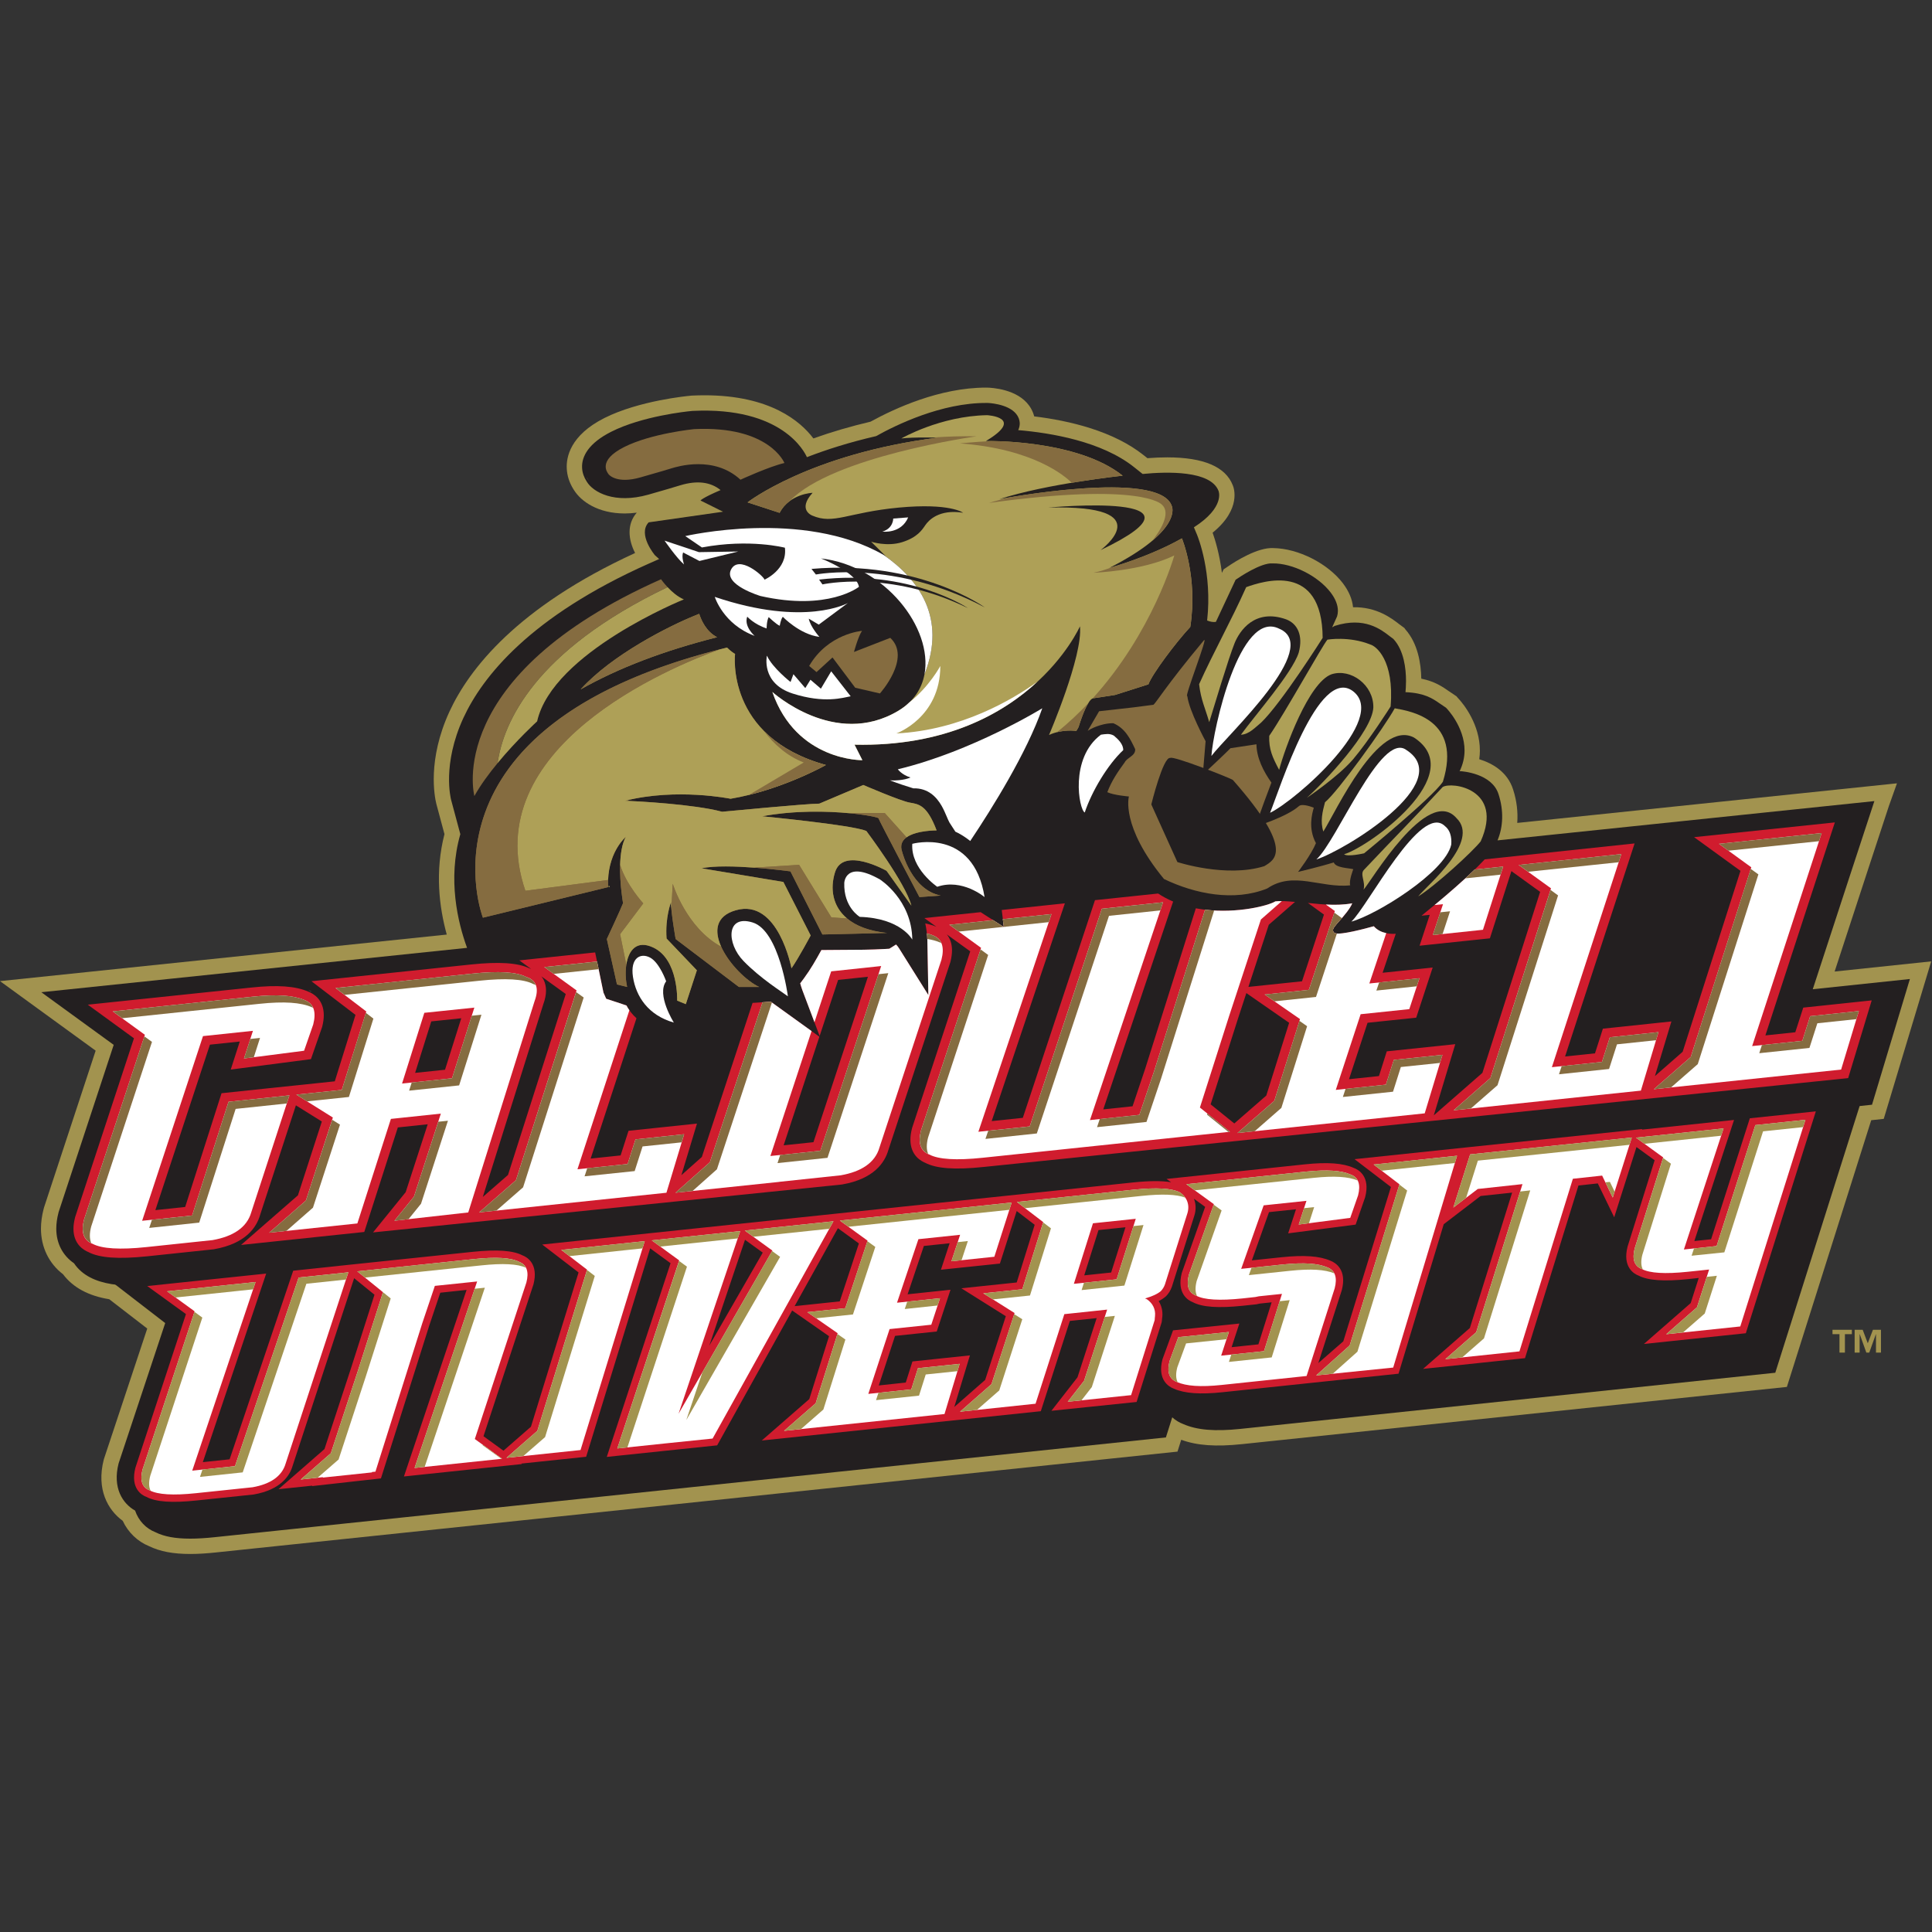 <svg xmlns="http://www.w3.org/2000/svg" xmlns:xlink="http://www.w3.org/1999/xlink" width="200px" height="200px" viewBox="0 0 200 200"><rect x="0" y="0" width="200" height="200" fill="#333333" stroke="none"/><title>caldwell</title><desc>Created with Sketch.</desc><g id="caldwell" stroke="none" stroke-width="1" fill="none" fill-rule="evenodd"><g id="caldwell_BGL" transform="translate(0, 0)"><g id="caldwell" transform="translate(0, 40)"><g id="g10" transform="translate(100, 60.45) scale(-1, 1) rotate(-180) translate(-100, -60.45) translate(0, 0.033)" fill-rule="nonzero"><g id="g12"><path d="M189.92,60.294 C191.868,66.263 195.42,77.086 195.53,77.408 L196.373,79.778 L157.064,75.678 C157.151,76.808 157.01,77.984 156.64,79.128 C156.048,81.003 154.437,81.87 153.131,82.273 C153.175,82.572 153.197,82.873 153.197,83.175 C153.197,85.825 151.57,87.941 150.905,88.63 L150.773,88.788 L150.006,89.303 C149.336,89.772 148.544,90.324 147.132,90.613 C147.102,92.189 146.776,94.254 145.489,95.706 L145.383,95.855 L144.856,96.244 C144.045,96.875 142.496,98.058 140.066,98.006 C139.986,98.838 139.634,99.669 139.022,100.48 C137.456,102.54 134.401,104.098 131.801,104.129 C130.208,104.213 127.941,102.802 127.032,102.171 L126.665,101.926 L126.493,101.56 C126.242,103.539 125.781,105.018 125.53,105.723 C128.559,108.184 127.715,110.409 127.621,110.619 C126.881,112.545 124.597,113.521 120.833,113.521 C120.185,113.521 119.495,113.492 118.78,113.436 L118.39,113.747 C115.259,116.241 110.743,117.314 107.058,117.764 C107.025,117.895 106.987,118.017 106.94,118.137 C106.108,120.271 103.496,120.663 102.412,120.733 L102.067,120.742 C97.282,120.742 92.605,118.582 90.12,117.216 C88.065,116.733 86.078,116.152 84.201,115.481 C82.879,117.239 79.74,119.947 72.939,119.947 C72.521,119.947 72.09,119.937 71.576,119.914 L71.419,119.895 C71.204,119.877 66.148,119.4 62.564,117.591 C59.023,115.804 58.606,113.534 58.672,112.353 C58.707,111.626 58.932,110.922 59.353,110.235 L59.424,110.125 C60.165,108.948 61.917,107.713 64.673,107.713 C65.081,107.713 65.496,107.742 65.919,107.797 C64.875,106.609 65.028,105.013 65.745,103.62 C53.561,98.026 48.566,91.624 46.522,87.193 C44.229,82.199 44.983,78.406 45.168,77.658 L46.011,74.518 C45.011,70.64 45.466,66.96 46.249,64.121 L0,59.302 L3.344,56.869 C3.344,56.869 7.748,53.671 9.902,52.103 L4.567,35.899 L4.517,35.717 C4.334,35.016 4.241,34.324 4.241,33.67 C4.241,31.768 5.067,30.066 6.521,28.961 C7.549,27.589 9.158,26.718 11.31,26.371 L15.243,23.336 L10.775,9.878 L10.743,9.775 C9.954,6.705 11.161,4.553 12.703,3.434 C13.26,2.237 14.231,1.296 15.439,0.805 C16.571,0.256 17.924,0 19.689,0 C20.494,0 21.375,0.053 22.389,0.162 L121.893,10.596 L122.28,11.823 C123.903,11.225 125.853,11.085 128.58,11.371 L184.977,17.293 L193.708,44.902 L195.005,45.042 L199.918,61.346 L189.92,60.294" id="path14" fill="#A2934F"></path><path d="M194.717,20.848 L194.202,20.848 L194.202,22.753 L194.19,22.753 L193.505,20.848 L193.202,20.848 L192.522,22.753 L192.507,22.753 L192.507,20.848 L191.993,20.848 L191.993,23.209 L192.825,23.209 L193.352,21.812 L193.887,23.209 L194.717,23.209 L194.717,20.848 Z M191.705,22.753 L190.985,22.753 L190.985,20.848 L190.422,20.848 L190.422,22.753 L189.7,22.753 L189.7,23.209 L191.705,23.209 L191.705,22.753 L191.705,22.753 Z" id="path16" fill="#A2934F"></path><path d="M106.891,44.42 L107.278,44.42 C107.307,44.877 107.126,44.786 106.891,44.42" id="path18" fill="#FFFFFF"></path><path d="M107.278,44.42 L106.891,44.42 C107.126,44.786 107.307,44.877 107.278,44.42" id="path20" fill="#FFFFFF"></path><path d="M106.89,43.306 L107.287,43.388 C107.309,43.846 107.125,43.734 106.89,43.306" id="path22" fill="#FFFFFF"></path><path d="M107.287,43.388 L106.89,43.306 C107.125,43.734 107.309,43.846 107.287,43.388" id="path24" fill="#FFFFFF"></path><path d="M60.112,89.504 C63.347,93.092 69.298,96.078 71.928,97.138 L72.381,97.323 C72.586,96.677 73.103,95.483 74.234,94.902 C68.713,93.509 63.985,91.703 60.112,89.504 L60.112,89.504 Z M187.657,58.461 C189.24,63.335 193.987,77.803 194.035,77.938 L155.023,73.872 C155.62,75.291 155.671,76.977 155.128,78.65 C154.441,80.827 151.329,81.027 151.197,81.033 L151.155,81.036 L151.093,81.014 C151.457,81.761 151.61,82.49 151.61,83.175 C151.61,85.649 149.74,87.559 149.713,87.58 L149.699,87.599 L149.099,88.003 C148.267,88.585 147.47,89.125 145.496,89.215 C145.517,89.468 145.551,89.857 145.551,90.354 C145.551,91.656 145.336,93.537 144.254,94.709 L144.24,94.727 L143.883,94.991 C142.96,95.712 141.242,97.052 138.192,96.081 L138.171,96.075 L137.904,95.927 C138.139,96.453 138.408,97.043 138.408,97.043 L138.416,97.063 C138.472,97.247 138.499,97.438 138.499,97.634 C138.499,98.233 138.248,98.875 137.757,99.522 C136.451,101.244 133.808,102.571 131.74,102.544 C130.538,102.641 128.234,101.075 127.975,100.893 L127.911,100.852 C127.911,100.852 125.979,96.739 125.867,96.488 C125.604,96.445 125.267,96.504 124.961,96.632 C125.516,101.555 124.01,105.282 123.912,105.523 L123.593,106.28 C126.872,108.38 126.142,110.05 126.142,110.05 C125.325,112.173 120.818,112.049 118.284,111.802 C117.806,112.182 117.401,112.507 117.401,112.507 C114.061,115.171 108.823,116.05 105.407,116.341 C105.515,116.581 105.575,116.835 105.563,117.098 C105.549,117.249 105.523,117.406 105.462,117.562 C104.928,118.936 102.743,119.123 102.309,119.151 L102.231,119.154 L102.154,119.154 C97.458,119.183 92.732,116.86 90.695,115.72 C87.893,115.074 85.511,114.309 83.531,113.541 C83.293,114.086 80.966,118.781 71.718,118.331 L71.639,118.328 L71.561,118.317 C71.05,118.271 66.472,117.788 63.278,116.175 C60.967,115.01 60.19,113.637 60.258,112.429 C60.281,111.918 60.463,111.439 60.737,111.015 L60.734,111.026 L60.747,111.001 C61.402,109.91 63.618,108.673 67.116,109.661 C68.947,110.181 69.615,110.386 70.057,110.52 L70.459,110.64 C72.171,111.151 73.561,110.976 74.594,110.134 C72.665,109.307 72.516,109.055 72.516,109.055 L74.848,107.894 L67.149,106.793 C65.976,105.548 67.798,103.387 67.798,103.387 L68.235,102.995 L67.201,102.539 C54.864,97.054 49.935,90.805 47.964,86.533 C45.76,81.736 46.662,78.217 46.698,78.069 L47.653,74.514 C46.316,69.83 47.394,65.366 48.35,62.746 L4.277,58.153 C4.277,58.153 10.491,53.637 11.771,52.703 C11.062,50.551 6.072,35.403 6.072,35.403 L6.051,35.316 C5.9,34.742 5.826,34.183 5.826,33.67 C5.826,32.141 6.508,30.88 7.662,30.093 C9.372,27.543 13.344,27.609 16.541,27.943 C16.547,27.943 17.956,28.092 19.504,28.254 C20.633,27.433 137.233,39.492 178.853,43.129 L179.452,45.002 C185.698,45.652 192.608,46.38 192.608,46.38 L193.79,46.507 L197.712,59.52 C194.865,59.222 189.662,58.671 187.657,58.461 L187.657,58.461 Z" id="path26" fill="#231F20"></path><path d="M168.35,48.644 L152.845,53.93 C151.231,53.758 128.828,50.752 70.949,42.734 C45.486,39.208 68.83,38.586 53.001,36.4 L7.422,31.372 L17.102,23.904 L12.279,9.38 C11.626,6.841 12.697,5.218 13.985,4.491 C14.337,3.451 15.104,2.637 16.082,2.255 C16.998,1.799 18.144,1.587 19.689,1.587 C20.433,1.587 21.264,1.636 22.223,1.738 L120.693,12.065 L121.35,14.146 C121.686,13.843 122.072,13.605 122.48,13.453 C123.901,12.827 125.753,12.67 128.416,12.949 L183.777,18.761 L194.297,52.028 L168.35,48.644" id="path28" fill="#231F20"></path><path d="M61.001,110.959 L60.818,111.295 C60.793,111.337 60.752,111.366 60.737,111.407 L61.001,110.959" id="path30" fill="#231F20"></path><polyline id="path32" fill="#FFFFFF" points="151.102 41.486 151.428 41.343 151.52 41.303 151.102 41.486"></polyline><polyline id="path34" fill="#FFFFFF" points="96.973 64.921 96.937 64.921 96.973 64.921"></polyline><path d="M131.086,47.455 C130.896,47.288 129.266,45.872 127.774,44.567 C126.769,45.38 125.678,46.257 125.325,46.546 C125.674,47.635 128.16,55.434 128.16,55.434 C128.16,55.432 128.532,56.564 129.022,58.065 C130.319,57.168 132.849,55.406 133.451,54.987 C133.11,53.885 131.223,47.898 131.086,47.455 L131.086,47.455 Z M52.588,39.235 C52.422,39.096 51.247,38.065 49.981,36.96 L56.249,56.93 C56.431,57.424 56.524,57.891 56.524,58.32 C56.524,58.719 56.446,59.085 56.286,59.418 C56.228,59.539 56.146,59.664 56.041,59.794 C57.099,59.03 58.198,58.232 58.567,57.969 C58.176,56.751 52.74,39.716 52.588,39.235 Z M46.068,50.128 C45.41,50.059 44.219,49.935 42.973,49.804 C43.487,51.445 44.399,54.335 44.645,55.131 C45.31,55.2 46.5,55.329 47.749,55.458 C47.234,53.817 46.319,50.929 46.068,50.128 L46.068,50.128 Z M186.673,56.559 C186.673,56.559 186.078,54.711 185.847,54.008 C185.202,53.937 184.01,53.814 182.753,53.682 C183.552,56.143 189.943,75.732 189.943,75.732 L175.372,74.204 C175.372,74.204 179.392,71.282 180.173,70.717 C179.78,69.504 174.342,52.466 174.188,51.988 C174.023,51.84 172.672,50.664 171.318,49.474 L173.023,55.128 L165.931,54.378 C165.931,54.378 165.345,52.527 165.113,51.826 C164.463,51.761 163.272,51.631 162.018,51.502 C162.823,53.959 169.213,73.555 169.213,73.555 L153.699,71.908 C152.025,70.101 149.171,67.699 147.155,66.074 C147.432,66.103 147.713,66.131 148.007,66.161 C147.713,65.279 146.953,62.967 146.953,62.967 L154.233,63.731 L156.461,70.691 C157.637,69.841 159.014,68.842 159.433,68.54 C159.044,67.323 153.614,50.282 153.459,49.807 C153.19,49.569 149.995,46.783 148.427,45.408 L150.649,52.774 L143.558,52.032 C143.558,52.032 142.966,50.177 142.749,49.474 C142.093,49.405 140.901,49.277 139.648,49.146 C140.215,50.867 141.305,54.176 141.568,54.99 C142.521,55.086 146.606,55.516 146.606,55.516 L148.31,60.707 C148.31,60.707 144.646,60.325 143.127,60.166 C143.495,61.243 144.059,62.92 144.49,64.204 C143.978,64.166 142.887,64.204 142.215,64.983 C141.256,64.716 138.816,64.069 138.228,64.256 C138.12,64.285 138.04,64.367 138.01,64.471 L137.993,64.57 C137.993,64.782 138.2,65.021 138.666,65.546 C139.115,66.053 139.753,66.781 139.983,67.357 C138.499,67.085 137.016,67.227 135.581,67.375 C135.581,67.375 135.5,67.388 135.393,67.398 C136.133,66.86 136.791,66.384 137.055,66.189 C136.717,65.157 135.087,60.209 134.783,59.284 C134.103,59.216 130.883,58.878 129.237,58.704 C130.045,61.171 131.067,64.279 131.345,65.135 C131.513,65.279 132.766,66.374 134.06,67.505 L133.924,67.512 C133.267,67.568 132.585,67.625 132.024,67.557 C131.205,67.053 127.457,66.146 123.792,66.839 L118.55,50.234 C118.553,50.247 117.645,47.547 117.242,46.346 C116.604,46.277 115.454,46.159 114.21,46.024 C114.931,48.166 120.05,63.406 121.442,67.54 C120.881,67.772 120.369,68.055 119.886,68.37 L113.351,67.683 C113.351,67.683 106.251,46.265 105.882,45.149 C105.226,45.081 103.96,44.951 102.659,44.811 C103.498,47.295 110.234,67.354 110.234,67.354 L103.7,66.666 L103.915,64.9 L101.514,66.44 L95.688,65.829 C95.688,65.829 96.227,65.438 96.937,64.921 L96.915,64.937 L96.937,64.921 L96.942,64.921 L96.937,64.921 C96.597,65.072 96.209,65.188 95.784,65.279 C95.907,64.69 95.986,64.104 96,63.544 L96.105,57.856 L93.08,62.68 C92.993,62.824 92.886,62.962 92.76,63.091 L92.065,62.655 L91.654,62.63 C90.151,62.544 88.629,62.535 87.162,62.535 L85.029,62.519 C84.481,61.52 83.919,60.534 83.23,59.6 L82.837,59.072 C82.907,58.824 82.978,58.589 83.056,58.377 L84.847,53.619 C85.822,56.564 86.631,59.019 86.764,59.428 C87.407,59.495 88.592,59.625 89.848,59.754 C89.08,57.424 84.543,43.648 84.209,42.628 C83.562,42.562 82.38,42.436 81.122,42.305 C81.585,43.695 83.374,49.151 84.824,53.546 L79.875,57.111 L79.8,57.168 C78.96,57.116 78.091,57.059 78.091,57.059 L77.907,57.051 C76.158,51.737 72.769,41.449 72.654,41.098 C72.516,40.973 71.594,40.153 70.539,39.216 L72.15,44.553 L65.065,43.807 C65.065,43.807 64.473,41.956 64.245,41.258 C63.593,41.186 62.404,41.063 61.144,40.932 C61.61,42.363 63.991,49.649 65.887,55.46 C65.489,55.82 65.132,56.246 64.853,56.779 L64.391,56.935 L62.753,57.478 L62.472,58.111 L61.61,62.273 L53.762,61.45 C53.762,61.45 54.283,61.068 54.986,60.557 L54.789,60.634 L54.739,60.661 L54.771,60.641 C53.603,61.198 51.642,61.327 48.784,61.026 L32.243,59.291 C32.243,59.291 36.065,56.37 36.8,55.805 C36.497,54.812 34.956,49.875 34.657,48.929 C34.233,48.885 32.784,48.734 31.334,48.579 L30.447,48.487 C29.032,48.339 27.809,48.214 27.809,48.214 L27.809,48.212 L22.933,47.697 C22.933,47.697 19.512,36.994 19.169,35.922 C18.519,35.855 17.345,35.731 16.083,35.596 C16.853,37.931 21.391,51.706 21.732,52.724 C22.379,52.791 23.565,52.918 24.822,53.049 C24.58,52.316 23.886,50.145 23.886,50.145 L32.188,51.224 L33.339,54.533 L33.351,54.569 C33.465,55.021 33.518,55.419 33.518,55.771 C33.518,57.377 32.468,57.999 31.916,58.214 C30.601,58.787 28.726,58.926 26.024,58.637 L9.09,56.863 C9.09,56.863 13.095,53.95 13.868,53.383 C13.467,52.149 7.787,34.898 7.787,34.898 L7.777,34.869 C7.662,34.416 7.604,34.02 7.604,33.67 C7.604,32.031 8.703,31.417 9.248,31.214 L9.136,31.258 C10.305,30.644 12.247,30.506 15.256,30.816 L22.135,31.542 L22.17,31.55 C25.432,32.125 26.559,33.805 26.929,35.107 C26.918,35.084 29.781,43.824 30.632,46.443 C31.778,45.727 32.925,45.013 33.317,44.768 C32.941,43.61 30.979,37.562 30.842,37.127 C30.484,36.817 24.957,31.991 24.957,31.991 L37.71,33.334 C37.71,33.334 40.85,43.094 41.185,44.156 C41.834,44.222 43.02,44.347 44.277,44.482 C43.655,42.565 42.086,37.725 41.996,37.455 C41.796,37.204 38.618,33.289 38.618,33.289 L87.14,38.246 L87.173,38.252 L87.202,38.256 C90.46,38.83 91.585,40.506 91.962,41.813 L98.365,61.217 L98.374,61.243 L98.386,61.275 C98.498,61.729 98.552,62.13 98.552,62.482 C98.552,63.233 98.319,63.763 98.013,64.139 C99.036,63.401 100.078,62.643 100.438,62.384 C100.03,61.15 94.422,44.11 94.422,44.11 L94.415,44.078 C94.296,43.633 94.245,43.238 94.245,42.892 C94.245,41.261 95.336,40.653 95.878,40.454 L95.764,40.501 C96.924,39.891 98.846,39.752 101.819,40.063 L191.322,49.26 L193.758,57.307 L186.673,56.559 L186.673,56.559 Z" id="path36" fill="#D01C2E"></path><polyline id="path38" fill="#FFFFFF" points="31.885 58.391 32.134 58.259 32.267 58.208 31.885 58.391"></polyline><polyline id="path40" fill="#D01C2E" points="106.714 44.275 107.093 44.305 106.714 44.275"></polyline><path d="M43.926,56.021 L49.104,56.559 L46.791,49.244 L41.622,48.7 L43.926,56.021 Z M35.382,48.041 L30.672,47.552 L34.458,45.181 L31.667,36.587 L27.866,33.257 L36.993,34.216 L40.466,45.039 L45.637,45.586 L42.854,36.993 L40.83,34.497 L48.473,35.355 L55.336,57.219 C55.817,58.501 55.571,59.401 54.456,59.742 C53.478,60.249 51.624,60.367 48.882,60.077 L34.735,58.589 L37.919,56.159 L35.382,48.041 L35.382,48.041 Z" id="path42" fill="#FFFFFF"></path><polyline id="path44" fill="#FFFFFF" points="154.284 49.265 150.472 45.928 169.863 47.966 171.685 54.025 166.652 53.491 165.835 50.938 160.65 50.393 167.84 72.454 157.21 71.328 160.559 68.907 154.284 49.265"></polyline><polyline id="path46" fill="#FFFFFF" points="187.387 55.672 186.578 53.123 181.382 52.577 188.577 74.63 177.948 73.514 181.293 71.083 175.023 51.445 171.202 48.11 190.592 50.145 192.427 56.206 187.387 55.672"></polyline><path d="M142.215,64.983 C141.256,64.716 138.816,64.069 138.228,64.256 C138.12,64.285 138.04,64.367 138.01,64.471 L137.993,64.57 C137.993,64.782 138.2,65.021 138.666,65.546 C139.115,66.053 139.753,66.781 139.983,67.357 C139.069,67.191 138.153,67.181 137.248,67.232 L138.185,66.557 L135.494,58.4 L130.912,57.916 L134.576,55.372 L131.916,46.911 L128.101,43.578 L147.486,45.614 L149.321,51.672 L144.287,51.146 L143.467,48.585 L138.281,48.041 L140.853,55.876 L145.891,56.403 L146.941,59.603 L141.753,59.056 L143.505,64.272 C143.061,64.364 142.579,64.567 142.215,64.983" id="path48" fill="#FFFFFF"></path><path d="M149.38,67.264 L148.32,64.069 L153.515,64.617 L155.61,71.163 L152.662,70.854 C151.424,69.651 149.885,68.323 148.505,67.177 L149.38,67.264" id="path50" fill="#FFFFFF"></path><path d="M26.011,35.371 L29.962,47.476 L23.655,46.81 L19.889,35.037 L14.714,34.492 L21.014,53.61 L26.185,54.157 L25.257,51.292 L31.478,52.095 L32.424,54.812 C32.75,56.079 32.509,56.97 31.541,57.337 C30.411,57.827 28.707,57.962 26.12,57.688 L11.667,56.167 L14.999,53.745 L8.703,34.628 C8.372,33.363 8.619,32.469 9.584,32.109 C10.557,31.592 12.417,31.482 15.151,31.769 L22.001,32.492 C24.115,32.864 25.557,33.786 26.011,35.371" id="path52" fill="#FFFFFF"></path><path d="M106.714,44.275 L106.814,44.298 L106.714,44.275 Z M106.714,43.173 L106.814,43.196 L106.714,43.173 Z M132.024,67.557 C131.273,67.096 128.083,66.298 124.743,66.692 L119.462,49.945 L117.944,45.457 L112.832,44.915 L120.401,67.465 L114.064,66.795 L106.598,44.264 L101.281,43.706 L108.85,66.244 L103.813,65.718 L103.915,64.9 L102.8,65.614 L98.272,65.136 L101.561,62.747 L95.339,43.84 C95.018,42.593 95.257,41.701 96.209,41.347 C97.176,40.839 99.015,40.731 101.719,41.015 L127.326,43.706 L124.214,46.215 L127.251,55.727 L130.527,65.681 L132.695,67.584 C132.459,67.586 132.233,67.584 132.024,67.557 L132.024,67.557 Z" id="path54" fill="#FFFFFF"></path><path d="M96.105,57.856 L93.08,62.68 C92.993,62.824 92.886,62.962 92.76,63.091 L92.065,62.655 L91.654,62.63 C90.151,62.544 88.629,62.535 87.162,62.535 L85.029,62.519 C84.481,61.52 83.919,60.534 83.23,59.6 L82.837,59.072 C82.907,58.824 82.978,58.589 83.056,58.377 L84.313,55.047 L86.045,60.314 L91.219,60.863 L84.925,41.743 L79.752,41.199 L84.013,54.131 L79.875,57.111 L79.8,57.168 C79.507,57.145 79.203,57.129 78.937,57.111 L73.484,40.552 L69.927,37.395 L80.671,38.519 L80.671,38.525 L87.038,39.201 C89.146,39.571 90.587,40.493 91.042,42.077 L97.458,61.514 C97.785,62.781 97.538,63.677 96.579,64.036 C96.389,64.116 96.179,64.188 95.954,64.25 C95.979,64.011 95.997,63.775 96,63.544 L96.105,57.856" id="path56" fill="#FFFFFF"></path><path d="M64.391,56.935 L62.753,57.478 L62.472,58.111 L61.806,61.332 L56.342,60.76 L59.687,58.339 L53.413,38.693 L49.597,35.358 L68.989,37.395 L70.822,43.453 L65.785,42.92 L64.97,40.371 L59.778,39.824 L65.154,56.289 C65.044,56.443 64.94,56.608 64.853,56.779 L64.391,56.935" id="path58" fill="#FFFFFF"></path><polyline id="path60" fill="#D01C2E" points="106.714 43.173 107.093 43.204 106.714 43.173"></polyline><path d="M113.168,88.581 L113.194,88.587 L113.216,88.587 C113.426,88.613 114.745,88.819 115.431,88.928 C115.468,88.938 118.647,89.951 118.884,90.025 C119.267,91.084 121.702,94.339 123.217,95.966 C124.018,101.133 122.351,105.135 122.351,105.135 C118.884,103.179 114.85,102.081 114.85,102.081 C122.562,106.017 121.302,108.488 121.302,108.488 C120.017,112.356 103.456,109.195 103.456,109.195 C108.394,110.801 116.219,111.626 116.219,111.626 C111.474,115.418 102.066,115.214 102.066,115.214 C106.174,117.673 102.182,117.888 102.182,117.888 C97.319,117.803 93.303,115.477 93.303,115.477 C94.533,115.635 97.075,115.562 97.075,115.562 C83.806,113.871 77.387,108.863 77.387,108.863 L80.705,107.779 C81.742,109.77 84.12,109.851 84.12,109.851 C82.506,108.08 84.087,107.494 84.087,107.494 C86.308,106.536 87.745,107.82 93.046,108.322 C98.356,108.819 99.7,107.789 99.7,107.789 C97.195,108.183 96.119,106.992 95.784,106.497 C95.449,106.009 94.966,105.234 93.386,104.741 C91.808,104.249 90.178,104.791 90.178,104.791 L91.698,103.287 L91.46,103.426 C95.064,100.922 98.027,96.959 95.702,91.059 C95.422,89.563 94.565,88.227 92.993,87.286 C86.417,83.352 79.954,89.235 79.954,89.235 C82.443,82.057 89.272,82.174 89.272,82.174 L88.46,83.778 C106.236,83.386 111.797,96.031 111.797,96.031 C112.112,92.966 108.596,84.784 108.596,84.784 C110.017,85.432 111.42,85.2 111.42,85.2 C111.495,85.331 111.567,85.461 111.647,85.593 C112.054,86.892 112.64,88.427 113.168,88.581" id="path62" fill="#AEA057"></path><path d="M109.435,85.077 C110.518,85.347 111.42,85.2 111.42,85.2 C111.495,85.331 111.567,85.461 111.647,85.593 C111.927,86.491 112.296,87.504 112.669,88.091 C111.693,87.05 110.614,86.034 109.435,85.077" id="path64" fill="#856C40"></path><path d="M113.194,88.587 L113.216,88.587 C113.426,88.613 114.745,88.819 115.431,88.928 C115.468,88.938 118.647,89.951 118.884,90.025 C119.267,91.084 121.702,94.339 123.217,95.966 C124.018,101.133 122.351,105.135 122.351,105.135 C119.442,103.496 116.147,102.457 115.148,102.167 C114.503,101.913 113.836,101.704 113.194,101.577 C113.194,101.577 118.235,101.742 121.562,103.366 C121.562,103.366 119.374,95.456 113.086,88.537 L113.168,88.581 L113.194,88.587" id="path66" fill="#856C40"></path><path d="M112.669,88.091 C112.839,88.26 113.004,88.424 113.169,88.591 C113.004,88.509 112.838,88.334 112.669,88.091" id="path68" fill="#231F20"></path><path d="M73.823,70.128 L73.797,70.16 L73.723,70.228 L73.823,70.128 Z M100.149,72.414 L100.129,72.418 L100.049,72.498 L100.149,72.414 Z M86.526,71.231 L86.521,71.27 L86.426,71.331 L86.526,71.231 L86.526,71.231 Z" id="path70" fill="#856C40"></path><polyline id="path72" fill="#231F20" points="140.899 66.731 140.638 66.919 140.399 66.981 140.899 66.731"></polyline><path d="M76.426,103.775 L72.355,103.709 L68.795,104.9 C68.795,104.9 70.045,103.088 70.812,102.434 C70.812,102.434 70.53,103.202 70.714,103.676 L72.404,102.795 L76.426,103.775" id="path74" fill="#FFFFFF"></path><path d="M73.993,99.077 C73.993,99.077 74.87,96.239 78.121,95.041 C78.121,95.041 76.982,96.01 77.353,97.031 C77.353,97.031 78.065,96.234 79.361,95.812 C79.361,95.812 79.358,96.583 79.575,96.987 C79.575,96.987 80.373,96.218 80.719,96.088 C80.719,96.088 80.831,96.796 81.038,97.015 C81.038,97.015 82.774,95.198 84.824,94.937 C84.824,94.937 83.886,95.987 83.722,96.824 L84.76,96.206 L87.774,98.444 C87.774,98.444 83.346,95.921 73.993,99.077" id="path76" fill="#FFFFFF"></path><path d="M89.234,95.559 C89.234,95.559 85.718,95.297 83.764,91.927 L84.527,91.293 L86.181,92.807 L88.533,89.671 L91.089,89.081 C91.089,89.081 94.392,92.754 92.161,94.837 L88.403,93.375 C88.403,93.375 88.837,94.984 89.234,95.559" id="path78" fill="#856C40"></path><path d="M88.062,88.788 L86.045,91.372 L84.979,89.576 L83.899,90.5 L83.363,89.638 L82.134,91.073 L81.837,90.267 C81.837,90.267 79.971,91.723 79.39,92.994 C79.39,92.994 78.745,90.135 82.052,89.073 C85.364,88.014 87.28,88.646 88.062,88.788" id="path80" fill="#FFFFFF"></path><path d="M68.431,100.904 C68.431,100.904 69.529,99.337 70.796,98.818 C70.796,98.818 57.208,93.343 55.604,86.194 C55.604,86.194 51.178,82.158 49.108,78.463 C49.108,78.463 45.799,90.836 68.431,100.904" id="path82" fill="#231F20"></path><path d="M69.106,100.086 C68.693,100.528 68.431,100.904 68.431,100.904 C45.799,90.836 49.108,78.463 49.108,78.463 C49.746,79.606 50.613,80.785 51.508,81.865 C52.108,86.072 55.317,93.48 69.106,100.086" id="path84" fill="#856C40"></path><path d="M55.604,86.194 C57.208,93.343 70.796,98.818 70.796,98.818 C70.148,99.084 69.542,99.623 69.106,100.086 C55.317,93.48 52.108,86.072 51.508,81.865 C53.497,84.273 55.604,86.194 55.604,86.194" id="path86" fill="#AEA057"></path><path d="M94.014,107.306 L92.467,107.187 C92.467,107.187 92.488,106.176 91.345,105.835 C91.345,105.835 93.274,105.57 94.014,107.306" id="path88" fill="#FFFFFF"></path><path d="M91.46,103.426 C83.134,108.214 70.94,105.371 70.94,105.371 L72.663,104.195 C77.631,105.123 81.254,104.167 81.254,104.167 C81.527,101.902 79.146,100.861 79.146,100.861 C79.021,101.256 76.477,103.484 75.675,101.902 C74.876,100.319 78.718,99.17 78.718,99.17 C85.738,97.578 88.916,100.118 88.916,100.118 C88.682,101.628 84.984,103.058 84.984,103.058 C91.604,102.311 96.597,95.845 95.702,91.059 C98.027,96.959 95.064,100.922 91.46,103.426" id="path90" fill="#FFFFFF"></path><path d="M97.34,91.924 C97.34,91.924 96.217,89.793 94.113,88.136 C93.799,87.826 93.418,87.543 92.993,87.286 C86.417,83.352 79.954,89.235 79.954,89.235 C82.443,82.057 89.272,82.174 89.272,82.174 L88.46,83.778 C97.864,83.571 103.847,87.011 107.392,90.297 C104.836,88.458 99.502,85.282 92.789,84.941 C92.789,84.941 97.34,86.564 97.34,91.924" id="path92" fill="#FFFFFF"></path><path d="M110.944,110.889 C113.876,111.376 116.219,111.626 116.219,111.626 C112.202,114.833 104.852,115.185 102.682,115.214 C100.821,115.115 99.372,114.967 99.372,114.967 C107.024,114.394 110.277,111.562 110.944,110.889" id="path94" fill="#856C40"></path><path d="M120.269,108.634 C121.317,107.713 119.979,105.759 119.267,104.873 C121.978,107.146 121.302,108.488 121.302,108.488 C120.203,111.786 107.994,109.972 104.431,109.366 C103.163,109.047 102.381,108.803 102.381,108.803 C118.318,110.992 120.269,108.634 120.269,108.634" id="path96" fill="#856C40"></path><path d="M101.08,115.697 C99.525,115.731 98.022,115.681 96.569,115.574 C96.879,115.568 97.075,115.562 97.075,115.562 C83.806,113.871 77.387,108.863 77.387,108.863 L80.705,107.779 C80.983,108.315 81.355,108.708 81.757,109.002 C86.169,113.628 101.08,115.697 101.08,115.697" id="path98" fill="#856C40"></path><path d="M108.512,108.322 C108.512,108.322 126.726,110.038 113.932,103.919 C113.932,103.919 120.353,108.642 108.512,108.322" id="path100" fill="#231F20"></path><path d="M84.791,100.868 L85.14,100.369 C85.14,100.369 92.042,101.917 100.202,97.914 C100.202,97.914 94.162,101.97 84.791,100.868" id="path102" fill="#231F20"></path><path d="M84.004,101.973 L84.461,101.395 C84.461,101.395 92.59,102.965 101.956,97.982 C101.956,97.982 95.081,102.949 84.004,101.973" id="path104" fill="#231F20"></path><path d="M97.475,77.45 C97.696,77.062 97.858,76.682 97.983,76.386 C98.08,76.149 98.187,75.906 98.272,75.752 L98.296,75.706 L98.898,74.774 C99.001,74.727 99.099,74.676 99.197,74.626 C99.638,74.394 100.049,74.118 100.438,73.807 C102.751,77.263 106.281,82.935 107.897,87.547 C107.897,87.547 100.631,83.075 92.946,81.231 C92.946,81.231 93.337,80.662 94.253,80.384 C94.253,80.384 93.541,80.016 92.129,80.083 C92.976,79.76 93.79,79.488 94.544,79.259 C96.075,79.3 96.953,78.36 97.475,77.45" id="path106" fill="#FFFFFF"></path><path d="M140.047,89.327 C136.473,91.964 132.495,79.233 131.479,76.729 C134.087,77.963 143.833,86.469 140.047,89.327" id="path108" fill="#FFFFFF"></path><path d="M124.672,80.846 C124.936,81.059 127.142,83.149 127.377,83.412 L130.066,83.819 C130.085,82.407 130.791,81.014 131.617,79.853 C131.617,79.853 130.196,76.145 129.998,75.312 C129.998,75.312 133.192,76.291 134.461,77.416 C134.825,77.747 136.002,77.253 136.002,77.253 C135.832,76.641 135.39,75.138 136.226,73.584 C135.742,72.398 134.376,70.608 134.376,70.608 C134.376,70.608 136.734,71.168 138.068,71.59 C138.281,71.017 139.586,71.018 140.093,70.89 C140.093,70.89 139.614,69.677 139.774,69.219 C136.738,68.893 133.893,70.741 131.187,68.893 C127.76,67.512 123.724,68.32 120.497,69.872 C115.978,75.366 116.865,78.414 116.865,78.414 C116.865,78.414 115.277,78.546 114.629,78.86 C115.083,80.058 115.743,81.009 116.432,81.953 C116.699,82.48 117.547,82.598 117.514,83.311 C116.978,84.451 116.458,85.477 115.254,85.999 C114.462,86.029 113.309,85.678 112.596,85.213 L113.778,87.239 L117.318,87.638 L119.372,87.904 C119.546,87.879 120.539,89.687 124.623,94.579 C125.15,95.194 122.531,88.534 122.909,88.819 C123.095,87.278 124.803,84.136 124.803,84.136 L124.537,80.957 L124.672,80.846" id="path110" fill="#856C40"></path><path d="M113.969,84.813 C110.703,82.384 111.698,77.045 112.292,76.757 C113.021,78.953 114.67,81.714 116.275,83.213 C116.296,83.804 115.763,84.338 115.309,84.714 C114.863,84.972 114.428,84.873 113.969,84.813" id="path112" fill="#FFFFFF"></path><path d="M139.894,65.462 C142.468,66.159 149.582,70.557 150.229,73.42 C150.262,73.774 150.305,74.781 149.582,75.345 C147.084,77.824 141.629,67.095 139.894,65.462" id="path114" fill="#FFFFFF"></path><path d="M121.144,82.402 C120.411,82.581 119.183,77.592 119.183,77.592 L121.882,71.628 C121.882,71.628 126.95,69.968 130.883,71.204 C131.959,71.867 134.04,72.841 127.631,80.12 C127.457,80.289 121.381,82.679 121.144,82.402" id="path116" fill="#231F20"></path><path d="M129.006,100.086 C127.435,96.574 125.635,93.38 124.132,90.041 C124.316,88.409 124.779,87.524 125.178,86.107 C125.642,87.599 127.147,92.646 127.811,94.302 C128.324,95.554 129.885,97.909 133.142,96.752 C134.312,96.312 134.924,95.09 134.441,93.299 C133.768,91.202 129.879,86.774 128.461,84.806 C129.316,84.852 129.923,85.559 130.547,86.06 C132.647,88.07 136.921,94.832 136.921,94.832 C136.875,102.733 130.735,100.7 129.006,100.086" id="path118" fill="#AEA057"></path><path d="M141.861,94.144 C139.657,95.037 137.415,94.65 137.415,94.65 C136.875,94.018 133.027,87.072 131.392,84.693 C131.336,83.307 131.729,82.466 132.415,81.172 C133.013,83.417 135.466,90.201 137.835,91.065 C139.842,91.714 142.209,89.946 142.167,87.631 C142.055,85.138 137.091,79.896 135.28,78.276 C135.28,78.276 138.479,80.429 140.047,82.236 C141.716,84.196 143.956,87.732 143.956,87.732 C144.354,92.558 142.414,94.005 141.861,94.144" id="path120" fill="#AEA057"></path><path d="M144.382,87.544 C143.308,85.583 138.46,78.865 137.164,77.82 C136.908,76.861 136.651,75.843 136.992,74.786 C138.342,76.946 142.675,86.426 146.37,84.52 C152.196,80.723 141.688,73.175 139.138,72.435 C139.481,72.132 141.212,72.533 141.212,72.533 C141.212,72.533 148.282,78.314 149.368,79.944 C151.36,86.358 146.096,87.239 144.382,87.544" id="path122" fill="#AEA057"></path><path d="M149.344,79.394 C146.557,76.373 144.052,73.856 141.198,70.823 C140.743,70.364 141.388,69.553 141.156,68.77 C141.866,69.501 147.77,79.614 150.77,76.181 C153.28,73.768 147.761,69.252 146.81,68.07 C148.595,69.173 152.452,72.719 153.28,73.768 C155.717,79.217 150.249,79.981 149.344,79.394" id="path124" fill="#AEA057"></path><path d="M125.406,82.611 C127.03,84.768 136.951,93.881 132.419,95.785 C128.314,97.832 125.566,85.253 125.406,82.611" id="path126" fill="#FFFFFF"></path><path d="M136.27,71.898 C139.194,72.832 150.792,79.886 145.583,83.23 C142.943,85.196 138.416,73.809 136.27,71.898" id="path128" fill="#FFFFFF"></path><path d="M65.18,77.959 C65.004,78.024 64.859,78.071 64.746,78.085 L64.68,78.024 C64.68,78.024 64.855,78.024 65.18,77.959" id="path130" fill="#AEA057"></path><polyline id="path132" fill="#AEA057" points="63.111 69.015 63.111 69.153 62.932 69.117 63.111 69.015"></polyline><path d="M90.941,76.156 C90.993,75.949 95.18,68.001 95.18,68.001 L97.381,68.16 C94.392,68.737 93.402,72.652 93.402,72.652 C92.566,74.954 96.958,74.903 96.958,74.903 C95.968,77.518 95.129,77.618 94.187,77.779 C93.245,77.934 89.37,79.606 89.37,79.606 L84.815,77.675 C83.507,77.675 74.756,76.835 74.756,76.835 C71.773,77.63 65.918,77.922 64.68,77.975 L64.724,77.975 C70.055,79.322 75.629,78.18 75.629,78.18 C80.868,79.061 85.49,81.674 85.49,81.674 C75.046,84.565 76.093,93.177 76.093,93.177 C75.73,93.362 75.258,93.832 75.258,93.832 C42.251,85.757 49.991,65.869 49.991,65.869 L62.932,69.028 L62.954,69.015 C62.779,72.576 64.779,74.226 64.779,74.226 C63.646,72.144 64.499,67.372 64.499,67.372 C64.287,66.798 62.818,63.659 62.818,63.659 L63.87,58.957 L64.92,58.698 C64.445,60.837 65.017,64.027 67.642,62.772 C70.257,61.522 70.1,57.282 70.1,57.282 L70.996,56.918 L72.139,60.422 L69.002,63.71 C68.841,65.909 69.467,67.478 69.467,67.478 C69.42,66.639 69.941,63.659 69.941,63.659 L76.49,58.698 L78.585,58.698 C75.966,59.949 71.777,65.387 76.175,66.639 C80.575,67.898 81.933,60.629 81.933,60.629 C82.667,61.675 83.92,64.027 83.92,64.027 L81.094,69.569 L72.615,70.981 C75.285,71.557 81.826,70.664 81.826,70.664 L85.134,64.13 L91.828,64.288 C86.8,64.811 85.598,67.847 86.438,70.562 C87.275,73.281 91.776,70.72 91.776,70.72 L94.347,67.114 C93.769,69.413 89.682,74.849 89.682,74.849 C88.165,75.477 78.898,76.365 78.898,76.365 C84.815,77.465 90.89,76.365 90.941,76.156" id="path134" fill="#856C40"></path><path d="M69.757,55.011 C69.757,55.011 67.93,57.9 68.96,59.284 C68.96,59.284 68.29,61.196 67.309,61.731 C66.329,62.263 65.217,61.731 65.526,59.728 C65.838,57.729 67.083,55.77 69.757,55.011" id="path136" fill="#FFFFFF"></path><path d="M81.563,57.729 C81.563,57.729 80.677,64.532 77.91,65.374 C75.151,66.224 75.197,63.196 76.977,61.374 C78.755,59.548 80.985,58.168 81.563,57.729" id="path138" fill="#FFFFFF"></path><path d="M94.44,63.599 C94.44,63.599 93.282,65.82 89.005,65.953 C89.005,65.953 87.314,66.932 87.4,69.47 C87.4,69.47 87.487,71.871 91.095,69.824 C91.095,69.824 94.392,67.734 94.44,63.599" id="path140" fill="#FFFFFF"></path><path d="M101.922,68.001 C101.922,68.001 99.606,69.958 97.024,69.068 C97.024,69.068 94.261,70.937 94.44,73.515 C94.44,73.515 100.764,75.251 101.922,68.001" id="path142" fill="#FFFFFF"></path><path d="M93.845,74.185 C94.869,74.924 96.958,74.903 96.958,74.903 C95.968,77.518 95.129,77.618 94.187,77.779 C93.245,77.934 89.37,79.606 89.37,79.606 L84.815,77.675 C83.507,77.675 74.756,76.835 74.756,76.835 C71.805,77.618 66.027,77.917 64.724,77.975 L64.68,77.975 L64.724,77.975 C70.055,79.322 75.629,78.18 75.629,78.18 C80.868,79.061 85.49,81.674 85.49,81.674 C75.046,84.565 76.093,93.177 76.093,93.177 C75.73,93.362 75.258,93.832 75.258,93.832 C75.001,93.771 74.748,93.705 74.498,93.642 C69.349,91.784 49.301,83.489 54.387,68.656 L62.947,69.772 C63.067,72.806 64.779,74.226 64.779,74.226 C64.372,73.486 64.227,72.414 64.194,71.331 C64.831,69.264 66.591,67.349 66.591,67.349 L64.193,64.161 L64.836,60.996 C65.065,62.48 65.898,63.603 67.642,62.772 C70.257,61.522 70.1,57.282 70.1,57.282 L70.996,56.918 L72.139,60.422 L69.002,63.71 C68.841,65.909 69.467,67.478 69.467,67.478 C69.463,67.312 69.471,67.057 69.5,66.762 L69.64,69.383 C69.64,69.383 71.022,64.835 74.661,62.861 C73.935,64.469 74.057,66.04 76.175,66.639 C80.575,67.898 81.933,60.629 81.933,60.629 C82.667,61.675 83.92,64.027 83.92,64.027 L81.094,69.569 L72.615,70.981 C73.917,71.263 76.147,71.191 78.086,71.049 L82.722,71.34 L86.062,65.902 L87.689,65.788 C86.185,67.048 85.913,68.865 86.438,70.562 C87.275,73.281 91.776,70.72 91.776,70.72 L94.347,67.114 C93.769,69.413 89.682,74.849 89.682,74.849 C88.165,75.477 78.898,76.365 78.898,76.365 C82.226,76.983 85.594,76.904 87.925,76.683 L91.583,76.709 L93.845,74.185" id="path144" fill="#AEA057"></path><path d="M74.498,93.642 C42.371,85.449 49.991,65.869 49.991,65.869 L62.932,69.028 L62.954,69.015 C62.936,69.282 62.939,69.527 62.947,69.772 L54.387,68.656 C49.301,83.489 69.349,91.784 74.498,93.642" id="path146" fill="#856C40"></path><path d="M66.591,67.349 C66.591,67.349 64.831,69.264 64.194,71.331 C64.145,69.362 64.499,67.372 64.499,67.372 C64.287,66.798 62.818,63.659 62.818,63.659 L63.87,58.957 L64.92,58.698 C64.759,59.413 64.724,60.249 64.836,60.996 L64.193,64.161 L66.591,67.349" id="path148" fill="#856C40"></path><path d="M69.64,69.383 L69.5,66.762 C69.611,65.569 69.941,63.659 69.941,63.659 L76.49,58.698 L78.585,58.698 C77.224,59.346 75.445,61.126 74.661,62.861 C71.022,64.835 69.64,69.383 69.64,69.383" id="path150" fill="#856C40"></path><path d="M82.722,71.34 L78.086,71.049 C80.119,70.897 81.826,70.664 81.826,70.664 L85.134,64.13 L91.828,64.288 C89.943,64.483 88.592,65.034 87.689,65.788 L86.062,65.902 L82.722,71.34" id="path152" fill="#856C40"></path><path d="M95.18,68.001 L97.381,68.16 C94.392,68.737 93.402,72.652 93.402,72.652 C93.141,73.369 93.386,73.856 93.845,74.185 L91.583,76.709 L87.925,76.683 C89.743,76.51 90.921,76.25 90.941,76.156 C90.993,75.949 95.18,68.001 95.18,68.001" id="path154" fill="#856C40"></path><path d="M83.202,81.936 L77.525,78.575 C81.937,79.664 85.49,81.674 85.49,81.674 C82.518,82.498 80.474,83.788 79.069,85.207 C80.079,83.877 81.431,82.61 83.202,81.936" id="path156" fill="#856C40"></path><path d="M76.655,111.207 C76.655,111.207 79.617,112.572 81.204,112.937 C81.204,112.937 79.649,116.82 71.857,116.445 C71.857,116.445 67.431,116.01 64.617,114.593 C61.806,113.174 62.894,111.945 62.975,111.807 C63.052,111.67 63.907,110.768 66.278,111.442 C68.652,112.112 69.011,112.238 69.552,112.398 C70.088,112.555 73.897,113.756 76.655,111.207" id="path158" fill="#856C40"></path><path d="M72.381,97.323 L71.928,97.138 C69.298,96.078 63.347,93.092 60.112,89.504 C63.985,91.703 68.713,93.509 74.234,94.902 C73.103,95.483 72.586,96.677 72.381,97.323" id="path160" fill="#856C40"></path><polyline id="path162" fill="#856C40" points="104.104 64.9 104.061 65.023 103.888 65.023 104.104 64.9"></polyline><polyline id="path164" fill="#856C40" points="61.023 110.959 60.759 111.383 60.734 111.459 61.023 110.959"></polyline><path d="M97.312,63.302 L97.445,63.235 C97.29,63.6 97.009,63.875 96.579,64.036 C96.389,64.116 96.179,64.188 95.954,64.25 C95.972,64.052 95.982,63.859 95.988,63.665 C96.496,63.586 96.937,63.466 97.312,63.302" id="path166" fill="#856C40"></path><polyline id="path168" fill="#856C40" points="155.023 48.527 161.292 68.174 160.509 68.745 154.284 49.265 150.472 45.928 152.264 46.117 155.023 48.527"></polyline><polyline id="path170" fill="#856C40" points="108.566 65.407 108.85 66.244 103.813 65.718 103.909 64.916 108.566 65.407"></polyline><path d="M119.462,49.945 L117.944,45.457 L113.846,45.026 L113.566,44.184 L118.683,44.724 L120.194,49.21 L125.688,66.611 C125.374,66.629 125.059,66.656 124.743,66.692 L119.462,49.945" id="path172" fill="#856C40"></path><polyline id="path174" fill="#856C40" points="98.272 65.136 99.245 64.429 103.888 64.916 102.8 65.614 98.272 65.136"></polyline><polyline id="path176" fill="#856C40" points="29.656 33.446 32.399 35.85 35.194 44.444 34.387 44.951 31.667 36.587 27.866 33.257 29.656 33.446"></polyline><path d="M138.01,64.471 L137.993,64.57 C137.993,64.782 138.2,65.021 138.666,65.546 L138.912,65.823 L138.128,66.392 L135.494,58.4 L130.912,57.916 L131.927,57.21 L136.233,57.663 L138.394,64.229 L138.228,64.256 C138.12,64.285 138.04,64.367 138.01,64.471" id="path178" fill="#856C40"></path><polyline id="path180" fill="#856C40" points="36.119 47.308 38.654 55.421 37.872 56.021 35.382 48.041 30.672 47.552 31.779 46.854 36.119 47.308"></polyline><path d="M79.8,57.168 C79.507,57.145 79.203,57.129 78.937,57.111 L73.484,40.552 L69.95,37.417 L69.941,37.395 L71.699,37.579 L74.216,39.821 L79.91,57.091 L79.875,57.111 L79.8,57.168" id="path182" fill="#856C40"></path><polyline id="path184" fill="#856C40" points="56.342 60.76 57.321 60.049 61.975 60.539 61.806 61.332 56.342 60.76"></polyline><path d="M155.337,70.324 L155.61,71.163 L152.662,70.854 C152.35,70.556 152.029,70.25 151.693,69.94 L155.337,70.324" id="path186" fill="#856C40"></path><polyline id="path188" fill="#856C40" points="165.835 50.938 161.663 50.5 161.386 49.659 166.57 50.206 167.39 52.758 171.433 53.185 171.685 54.025 166.652 53.491 165.835 50.938"></polyline><polyline id="path190" fill="#856C40" points="188.305 73.787 188.577 74.63 177.948 73.514 178.927 72.803 188.305 73.787"></polyline><polyline id="path192" fill="#856C40" points="167.568 71.608 167.84 72.454 157.21 71.328 158.193 70.622 167.568 71.608"></polyline><path d="M102.295,62.011 L101.507,62.585 L95.339,43.84 C95.035,42.649 95.245,41.797 96.086,41.408 C95.897,41.85 95.897,42.417 96.072,43.101 L102.295,62.011" id="path194" fill="#856C40"></path><polyline id="path196" fill="#856C40" points="135.311 54.633 134.516 55.19 131.916 46.911 128.101 43.578 129.891 43.765 132.647 46.179 135.311 54.633"></polyline><polyline id="path198" fill="#856C40" points="139.013 47.308 144.204 47.854 145.015 50.409 149.066 50.833 149.321 51.672 144.287 51.146 143.467 48.585 139.29 48.149 139.013 47.308"></polyline><polyline id="path200" fill="#856C40" points="146.941 59.603 142.769 59.165 142.481 58.323 146.665 58.765 146.941 59.603"></polyline><polyline id="path202" fill="#856C40" points="84.925 41.743 80.763 41.307 80.489 40.464 85.662 41.009 91.956 60.127 90.941 60.021 84.925 41.743"></polyline><polyline id="path204" fill="#856C40" points="150.109 66.531 149.099 66.427 148.32 64.069 149.335 64.178 150.109 66.531"></polyline><polyline id="path206" fill="#856C40" points="114.803 66.061 120.122 66.622 120.401 67.465 114.064 66.795 106.598 44.264 102.301 43.81 102.012 42.967 107.332 43.531 114.803 66.061"></polyline><polyline id="path208" fill="#856C40" points="124.987 45.594 124.952 45.478 127.169 43.689 127.326 43.706 124.987 45.594"></polyline><polyline id="path210" fill="#856C40" points="187.387 55.672 186.578 53.123 182.393 52.683 182.117 51.84 187.312 52.386 188.132 54.938 192.173 55.366 192.427 56.206 187.387 55.672"></polyline><polyline id="path212" fill="#856C40" points="45.367 44.744 42.854 36.993 40.83 34.497 42.293 34.66 43.584 36.257 46.371 44.849 45.367 44.744"></polyline><polyline id="path214" fill="#856C40" points="175.023 51.445 171.202 48.11 172.99 48.298 175.753 50.71 182.028 70.351 181.237 70.919 175.023 51.445"></polyline><polyline id="path216" fill="#856C40" points="70.822 43.453 65.785 42.92 64.97 40.371 60.791 39.932 60.512 39.094 65.701 39.637 66.518 42.188 70.565 42.612 70.822 43.453"></polyline><polyline id="path218" fill="#856C40" points="54.151 37.956 60.423 57.605 59.636 58.168 53.413 38.693 49.597 35.358 51.391 35.545 54.151 37.956"></polyline><path d="M26.854,56.951 C29.439,57.224 31.153,57.093 32.283,56.599 L32.412,56.535 C32.253,56.896 31.972,57.172 31.541,57.337 C30.411,57.827 28.707,57.962 26.12,57.688 L11.667,56.167 L12.645,55.46 L26.854,56.951" id="path220" fill="#856C40"></path><path d="M49.622,59.342 C52.354,59.63 54.212,59.516 55.189,59.006 C55.291,58.978 55.377,58.933 55.463,58.897 C55.306,59.288 54.982,59.581 54.456,59.742 C53.478,60.249 51.624,60.367 48.882,60.077 L34.735,58.589 L35.671,57.879 L49.622,59.342" id="path222" fill="#856C40"></path><path d="M9.44,33.895 L15.733,53.011 L14.944,53.582 L8.703,34.628 C8.391,33.43 8.607,32.57 9.449,32.172 C9.258,32.619 9.255,33.2 9.44,33.895" id="path224" fill="#856C40"></path><polyline id="path226" fill="#856C40" points="29.689 46.635 29.962 47.476 23.655 46.81 19.889 35.037 15.728 34.597 15.447 33.754 20.622 34.303 24.393 46.074 29.689 46.635"></polyline><polyline id="path228" fill="#856C40" points="25.257 51.292 26.274 51.422 26.918 53.421 25.912 53.315 25.257 51.292"></polyline><polyline id="path230" fill="#856C40" points="46.791 49.244 42.618 48.805 42.353 47.963 47.529 48.507 49.837 55.823 48.838 55.72 46.791 49.244"></polyline><path d="M115.025,29.136 L112.239,28.842 L113.716,33.53 L116.507,33.821 L115.025,29.136 Z M105.249,28.106 L99.519,27.505 L104.122,24.614 L101.984,18.018 L98.788,15.219 L100.406,20.558 L94.456,19.931 L93.764,17.745 L90.972,17.445 L92.655,22.577 L96.973,23.03 L98.396,27.351 L93.955,26.883 L95.638,31.886 L98.305,32.167 L97.405,29.425 L103.51,30.063 L105.248,35.502 L107.109,34.076 L105.249,28.106 Z M86.931,26.149 L82.259,25.655 L86.742,33.723 L88.911,32.147 L86.931,26.149 Z M73.429,21.573 L77.123,32.524 L78.96,31.196 L73.429,21.573 Z M181.142,45.103 L177.133,32.579 L175.397,32.395 L179.507,44.93 L169.973,43.928 L169.992,43.988 L151.901,42.099 L140.22,40.871 L143.989,37.99 L139.059,22.014 L136.473,19.763 L138.901,27.305 C139.461,29.445 138.234,30.164 137.718,30.362 C136.6,30.847 135.002,30.96 132.689,30.72 L129.592,30.394 L131.368,35.387 L134.16,35.684 L133.351,33.191 L140.336,34.095 L141.319,36.928 C141.881,39.075 140.646,39.786 140.133,39.968 C139.022,40.463 137.425,40.578 135.11,40.338 L120.757,38.824 L121.235,38.481 C120.262,38.643 118.967,38.633 117.309,38.462 L56.13,32.034 L59.893,29.144 L54.964,13.174 L52.118,10.691 L50.051,12.189 L55.225,27.911 C55.773,30.037 54.555,30.741 54.095,30.909 C53.122,31.42 51.444,31.539 48.947,31.279 L35.081,29.826 L35.083,29.823 L30.354,29.324 L23.768,9.798 L20.996,9.506 L27.556,29.027 L15.243,27.736 L19.249,24.835 L14.017,8.928 C13.465,6.782 14.686,6.075 15.154,5.909 C16.147,5.385 17.797,5.265 20.359,5.539 L26.248,6.156 L26.278,6.16 C29.041,6.651 29.99,8.066 30.296,9.139 L36.66,28.547 L38.766,26.839 L36.324,19.195 L33.589,10.859 L28.829,6.705 L32.325,7.073 L32.305,7.027 L39.435,7.823 L44.443,23.666 L45.578,27.047 L48.299,27.335 L41.816,8.024 L54.025,9.309 L53.96,9.357 L60.679,10.062 L67.305,31.639 L69.417,30.101 L62.813,10.047 L63.981,10.171 C64.552,10.229 71.343,10.941 74.24,11.245 L82.004,25.205 L85.822,22.545 L83.777,16.032 L78.859,11.746 L107.744,14.779 L110.752,24.124 L113.527,24.418 L111.542,18.289 L108.842,14.821 L117.662,15.736 L120.255,23.984 L120.285,24.208 C120.285,24.272 120.296,24.341 120.302,24.407 L120.323,24.551 C120.378,25.136 120.252,25.694 119.945,26.174 C120.231,26.322 120.476,26.484 120.7,26.676 C120.967,26.944 121.172,27.27 121.315,27.674 L123.642,35.038 C123.828,35.638 123.808,36.235 123.595,36.775 L124.756,35.932 L122.337,29.091 C121.788,26.951 123.011,26.24 123.474,26.065 C124.471,25.545 126.121,25.43 128.684,25.699 L130.073,25.846 C130.182,25.863 130.285,25.888 130.398,25.919 L131.638,26.051 L130.269,21.701 L127.495,21.407 L128.297,23.854 L121.433,23.15 L120.341,20.164 C119.777,18.019 121.005,17.302 121.524,17.106 C122.64,16.615 124.237,16.503 126.55,16.744 L144.776,18.662 L149.455,34.138 L153.272,37.058 L156.535,37.407 L152.159,23.392 L147.316,19.161 L157.868,20.27 L163.403,38.145 L165.403,38.36 L167.102,34.855 L169.408,42.125 L171.287,40.759 L168.487,31.821 C167.94,29.702 169.15,28.994 169.618,28.82 C170.583,28.313 172.27,28.192 174.765,28.454 L175.853,28.573 L175.018,25.97 L170.18,21.741 L180.728,22.85 L187.975,45.819 L181.142,45.103 L181.142,45.103 Z" id="path232" fill="#D01C2E"></path><polyline id="path234" fill="#FFFFFF" points="66.742 32.387 58.102 31.478 60.774 29.431 55.626 12.746 52.429 9.954 60.097 10.76 66.742 32.387"></polyline><polyline id="path236" fill="#FFFFFF" points="150.834 41.225 142.195 40.315 144.87 38.269 139.718 21.585 136.249 18.484 144.224 19.297 150.834 41.225"></polyline><polyline id="path238" fill="#FFFFFF" points="102.935 30.769 104.729 36.382 86.94 34.514 89.809 32.435 87.501 25.443 83.575 25.033 86.715 22.851 84.437 15.596 81.164 12.746 97.775 14.487 99.343 19.684 95.027 19.232 94.334 17.041 89.887 16.573 92.089 23.281 96.406 23.733 97.309 26.477 92.859 26.01 95.074 32.588 99.392 33.042 98.491 30.302 102.935 30.769"></polyline><polyline id="path240" fill="#FFFFFF" points="152.188 41.368 150.449 35.859 152.978 37.786 157.607 38.287 152.817 22.96 149.62 20.166 157.292 20.974 162.823 38.842 165.852 39.17 166.952 36.896 168.923 43.111 152.188 41.368"></polyline><path d="M86.278,34.44 L77.102,33.479 L79.957,31.407 L70.244,14.516 L76.626,33.425 L67.464,32.466 L70.311,30.391 L63.904,10.924 C64.134,10.951 73.763,11.957 73.768,11.949 L86.278,34.44" id="path242" fill="#FFFFFF"></path><path d="M53.744,30.24 C52.915,30.675 51.34,30.767 49.021,30.524 L36.985,29.259 L39.644,27.102 L37.048,18.957 L34.246,10.428 L31.131,7.708 L33.428,7.954 L33.415,7.908 L38.501,8.443 L38.516,8.487 L38.865,8.522 L43.721,23.91 L45.016,27.754 L49.393,28.209 L42.916,8.904 L51.973,9.856 L49.153,11.9 L54.49,28.101 C54.769,29.173 54.555,29.935 53.744,30.24" id="path244" fill="#FFFFFF"></path><path d="M111.167,27.967 L113.143,34.233 L117.573,34.699 L117.082,33.136 L115.596,28.433 L111.167,27.967 Z M122.16,37.425 C121.329,37.859 119.738,37.956 117.383,37.713 L105.27,36.439 L107.993,34.356 L105.827,27.403 L101.787,26.983 L105.03,24.942 L102.64,17.582 L99.382,14.729 L107.2,15.554 L110.179,24.827 L114.611,25.297 L112.222,17.925 L110.534,15.758 L117.09,16.443 L119.532,24.213 C119.533,24.351 119.555,24.492 119.567,24.627 C119.642,25.349 119.311,25.969 118.728,26.368 C118.673,26.397 118.599,26.424 118.535,26.453 C119.261,26.662 119.807,26.907 120.161,27.204 C120.36,27.409 120.501,27.645 120.593,27.903 L122.918,35.262 C123.194,36.161 122.855,36.943 122.16,37.425 L122.16,37.425 Z" id="path246" fill="#FFFFFF"></path><path d="M24.327,9.092 L19.9,8.625 L26.457,28.154 L17.293,27.191 L20.147,25.119 L14.754,8.74 C14.474,7.655 14.683,6.883 15.504,6.58 C16.342,6.142 17.934,6.045 20.28,6.292 L26.145,6.907 C27.953,7.227 29.184,8.015 29.574,9.376 L36.063,29.159 L30.916,28.619 L24.327,9.092" id="path248" fill="#FFFFFF"></path><path d="M139.828,39.276 C138.869,39.702 137.401,39.809 135.191,39.583 L122.806,38.278 L125.659,36.211 L123.074,28.904 C122.794,27.813 123.007,27.05 123.828,26.741 C124.666,26.301 126.254,26.21 128.603,26.453 L129.957,26.601 C130.083,26.62 130.198,26.646 130.32,26.676 L132.709,26.925 L130.849,20.997 L126.414,20.53 L127.215,22.982 L121.981,22.446 L121.074,19.97 C120.788,18.886 121.004,18.117 121.83,17.804 C122.793,17.379 124.255,17.265 126.469,17.498 L135.258,18.425 L138.167,27.502 C138.448,28.586 138.234,29.352 137.412,29.665 C136.445,30.087 134.987,30.195 132.769,29.964 L128.486,29.516 L130.814,36.09 L135.244,36.557 L134.443,34.103 L139.777,34.794 L140.588,37.122 C140.864,38.2 140.657,38.973 139.828,39.276" id="path250" fill="#FFFFFF"></path><path d="M181.712,44.398 L177.703,31.876 L174.317,31.519 L178.422,44.054 L169.355,43.099 L172.172,41.052 L169.222,31.631 C168.948,30.562 169.15,29.802 169.97,29.495 C170.793,29.063 172.37,28.97 174.69,29.211 L176.928,29.446 L175.672,25.539 L172.483,22.749 L180.153,23.553 L186.898,44.947 L181.712,44.398" id="path252" fill="#FFFFFF"></path><polyline id="path254" fill="#A2934F" points="66.507 31.634 66.742 32.387 58.102 31.478 58.942 30.833 66.507 31.634"></polyline><polyline id="path256" fill="#A2934F" points="56.426 12.098 61.572 28.782 60.768 29.403 55.626 12.746 52.429 9.954 54.182 10.143 56.426 12.098"></polyline><polyline id="path258" fill="#A2934F" points="150.613 40.47 150.834 41.225 142.195 40.315 143.033 39.676 150.613 40.47"></polyline><polyline id="path260" fill="#A2934F" points="140.52 20.938 145.669 37.623 144.86 38.243 139.718 21.585 136.249 18.484 137.965 18.657 140.52 20.938"></polyline><polyline id="path262" fill="#A2934F" points="97.309 26.477 93.919 26.122 93.659 25.358 97.058 25.72 97.309 26.477"></polyline><polyline id="path264" fill="#A2934F" points="104.49 35.627 104.729 36.382 86.94 34.514 87.824 33.872 104.49 35.627"></polyline><polyline id="path266" fill="#A2934F" points="95.027 19.232 94.334 17.041 90.933 16.681 90.686 15.924 95.136 16.39 95.832 18.582 99.118 18.924 99.343 19.684 95.027 19.232"></polyline><polyline id="path268" fill="#A2934F" points="100.193 32.394 99.141 32.283 98.491 30.302 99.539 30.41 100.193 32.394"></polyline><polyline id="path270" fill="#A2934F" points="85.234 14.953 87.515 22.2 86.692 22.773 84.437 15.596 81.164 12.746 82.921 12.931 85.234 14.953"></polyline><polyline id="path272" fill="#A2934F" points="88.298 24.795 90.611 31.787 89.788 32.381 87.501 25.443 83.575 25.033 84.49 24.397 88.298 24.795"></polyline><polyline id="path274" fill="#A2934F" points="152.989 40.718 168.68 42.357 168.923 43.111 152.188 41.368 150.449 35.859 151.772 36.863 152.989 40.718"></polyline><polyline id="path276" fill="#A2934F" points="153.621 22.316 158.409 37.638 157.371 37.524 152.817 22.96 149.62 20.166 151.375 20.352 153.621 22.316"></polyline><polyline id="path278" fill="#A2934F" points="166.655 38.519 166.192 38.474 166.952 36.896 167.148 37.507 166.655 38.519"></polyline><polyline id="path280" fill="#A2934F" points="85.844 33.662 86.278 34.44 77.102 33.479 77.986 32.838 85.844 33.662"></polyline><polyline id="path282" fill="#A2934F" points="80.756 30.758 79.926 31.36 72.711 18.808 71.047 13.868 80.756 30.758"></polyline><path d="M71.113,29.742 L70.298,30.336 L63.904,10.924 C63.946,10.927 64.347,10.969 64.95,11.035 L71.113,29.742" id="path284" fill="#A2934F"></path><polyline id="path286" fill="#A2934F" points="76.371 32.668 76.626 33.425 67.464 32.466 68.34 31.822 76.371 32.668"></polyline><polyline id="path288" fill="#A2934F" points="51.896 9.851 51.973 9.856 49.976 11.305 49.96 11.25 51.896 9.851"></polyline><polyline id="path290" fill="#A2934F" points="50.191 27.564 49.141 27.456 42.916 8.904 43.963 9.016 50.191 27.564"></polyline><path d="M35.05,9.779 L37.847,18.31 L40.445,26.452 L37.781,28.612 L49.821,29.874 C52.062,30.112 53.596,30.03 54.442,29.631 C54.309,29.902 54.076,30.112 53.744,30.24 C52.915,30.675 51.34,30.767 49.021,30.524 L36.985,29.259 L39.644,27.102 L37.048,18.957 L34.246,10.428 L31.131,7.708 L32.885,7.897 L35.05,9.779" id="path292" fill="#A2934F"></path><polyline id="path294" fill="#A2934F" points="117.885 32.493 118.374 34.053 117.336 33.943 117.082 33.136 115.596 28.433 112.208 28.075 111.968 27.317 116.397 27.785 117.885 32.493"></polyline><polyline id="path296" fill="#A2934F" points="106.623 26.756 108.794 33.708 107.985 34.327 105.827 27.403 101.787 26.983 102.786 26.354 106.623 26.756"></polyline><path d="M118.19,37.067 C120.306,37.291 121.805,37.227 122.692,36.892 C122.552,37.095 122.377,37.275 122.16,37.425 C121.329,37.859 119.738,37.956 117.383,37.713 L105.27,36.439 L106.108,35.796 L118.19,37.067" id="path298" fill="#A2934F"></path><polyline id="path300" fill="#A2934F" points="113.026 17.28 115.411 24.647 114.365 24.539 112.222 17.925 110.534 15.758 111.955 15.904 113.026 17.28"></polyline><polyline id="path302" fill="#A2934F" points="103.443 16.93 105.827 24.299 104.989 24.826 102.64 17.582 99.382 14.729 101.137 14.914 103.443 16.93"></polyline><polyline id="path304" fill="#A2934F" points="26.205 27.395 26.457 28.154 17.293 27.191 18.174 26.551 26.205 27.395"></polyline><polyline id="path306" fill="#A2934F" points="20.959 8.738 20.702 7.978 25.126 8.447 31.717 27.974 35.812 28.407 36.063 29.159 30.916 28.619 24.327 9.092 20.959 8.738"></polyline><path d="M15.554,8.09 L20.947,24.472 L20.129,25.065 L14.754,8.74 C14.474,7.655 14.683,6.883 15.504,6.58 C15.534,6.567 15.567,6.555 15.595,6.538 C15.397,6.928 15.388,7.452 15.554,8.09" id="path308" fill="#A2934F"></path><polyline id="path310" fill="#A2934F" points="131.646 20.348 133.506 26.276 132.468 26.166 130.849 20.997 127.462 20.638 127.215 19.883 131.646 20.348"></polyline><polyline id="path312" fill="#A2934F" points="134.443 34.103 135.502 34.238 136.041 35.908 134.997 35.8 134.443 34.103"></polyline><path d="M138.127,29.05 C137.984,29.327 137.754,29.539 137.412,29.665 C136.445,30.087 134.987,30.195 132.769,29.964 L129.555,29.626 L129.281,28.866 L133.571,29.317 C135.727,29.542 137.16,29.445 138.127,29.05" id="path314" fill="#A2934F"></path><path d="M121.874,19.32 L122.784,21.798 L126.965,22.231 L127.215,22.982 L121.981,22.446 L121.074,19.97 C120.788,18.886 121.004,18.117 121.83,17.804 C121.857,17.791 121.889,17.778 121.917,17.771 C121.716,18.158 121.704,18.681 121.874,19.32" id="path316" fill="#A2934F"></path><path d="M135.988,38.935 C138.141,39.163 139.578,39.061 140.54,38.663 C140.403,38.941 140.178,39.15 139.828,39.276 C138.869,39.702 137.401,39.809 135.191,39.583 L122.806,38.278 L123.688,37.643 L135.988,38.935" id="path318" fill="#A2934F"></path><path d="M123.828,26.741 C123.855,26.727 123.893,26.718 123.92,26.705 C123.722,27.092 123.715,27.614 123.879,28.256 L126.462,35.564 L125.639,36.161 L123.074,28.904 C122.794,27.813 123.007,27.05 123.828,26.741" id="path320" fill="#A2934F"></path><polyline id="path322" fill="#A2934F" points="175.363 31.627 175.112 30.875 178.503 31.224 182.512 43.751 186.658 44.188 186.898 44.947 181.712 44.398 177.703 31.876 175.363 31.627"></polyline><polyline id="path324" fill="#A2934F" points="178.173 43.296 178.422 44.054 169.355 43.099 170.232 42.462 178.173 43.296"></polyline><path d="M170.018,30.983 L172.975,40.401 L172.158,40.996 L169.222,31.631 C168.948,30.562 169.15,29.802 169.97,29.495 C170,29.482 170.035,29.465 170.067,29.449 C169.868,29.84 169.857,30.357 170.018,30.983" id="path326" fill="#A2934F"></path><polyline id="path328" fill="#A2934F" points="176.475 24.891 177.73 28.799 176.69 28.69 175.672 25.539 172.483 22.749 174.235 22.935 176.475 24.891"></polyline></g></g></g></g></g></svg>
